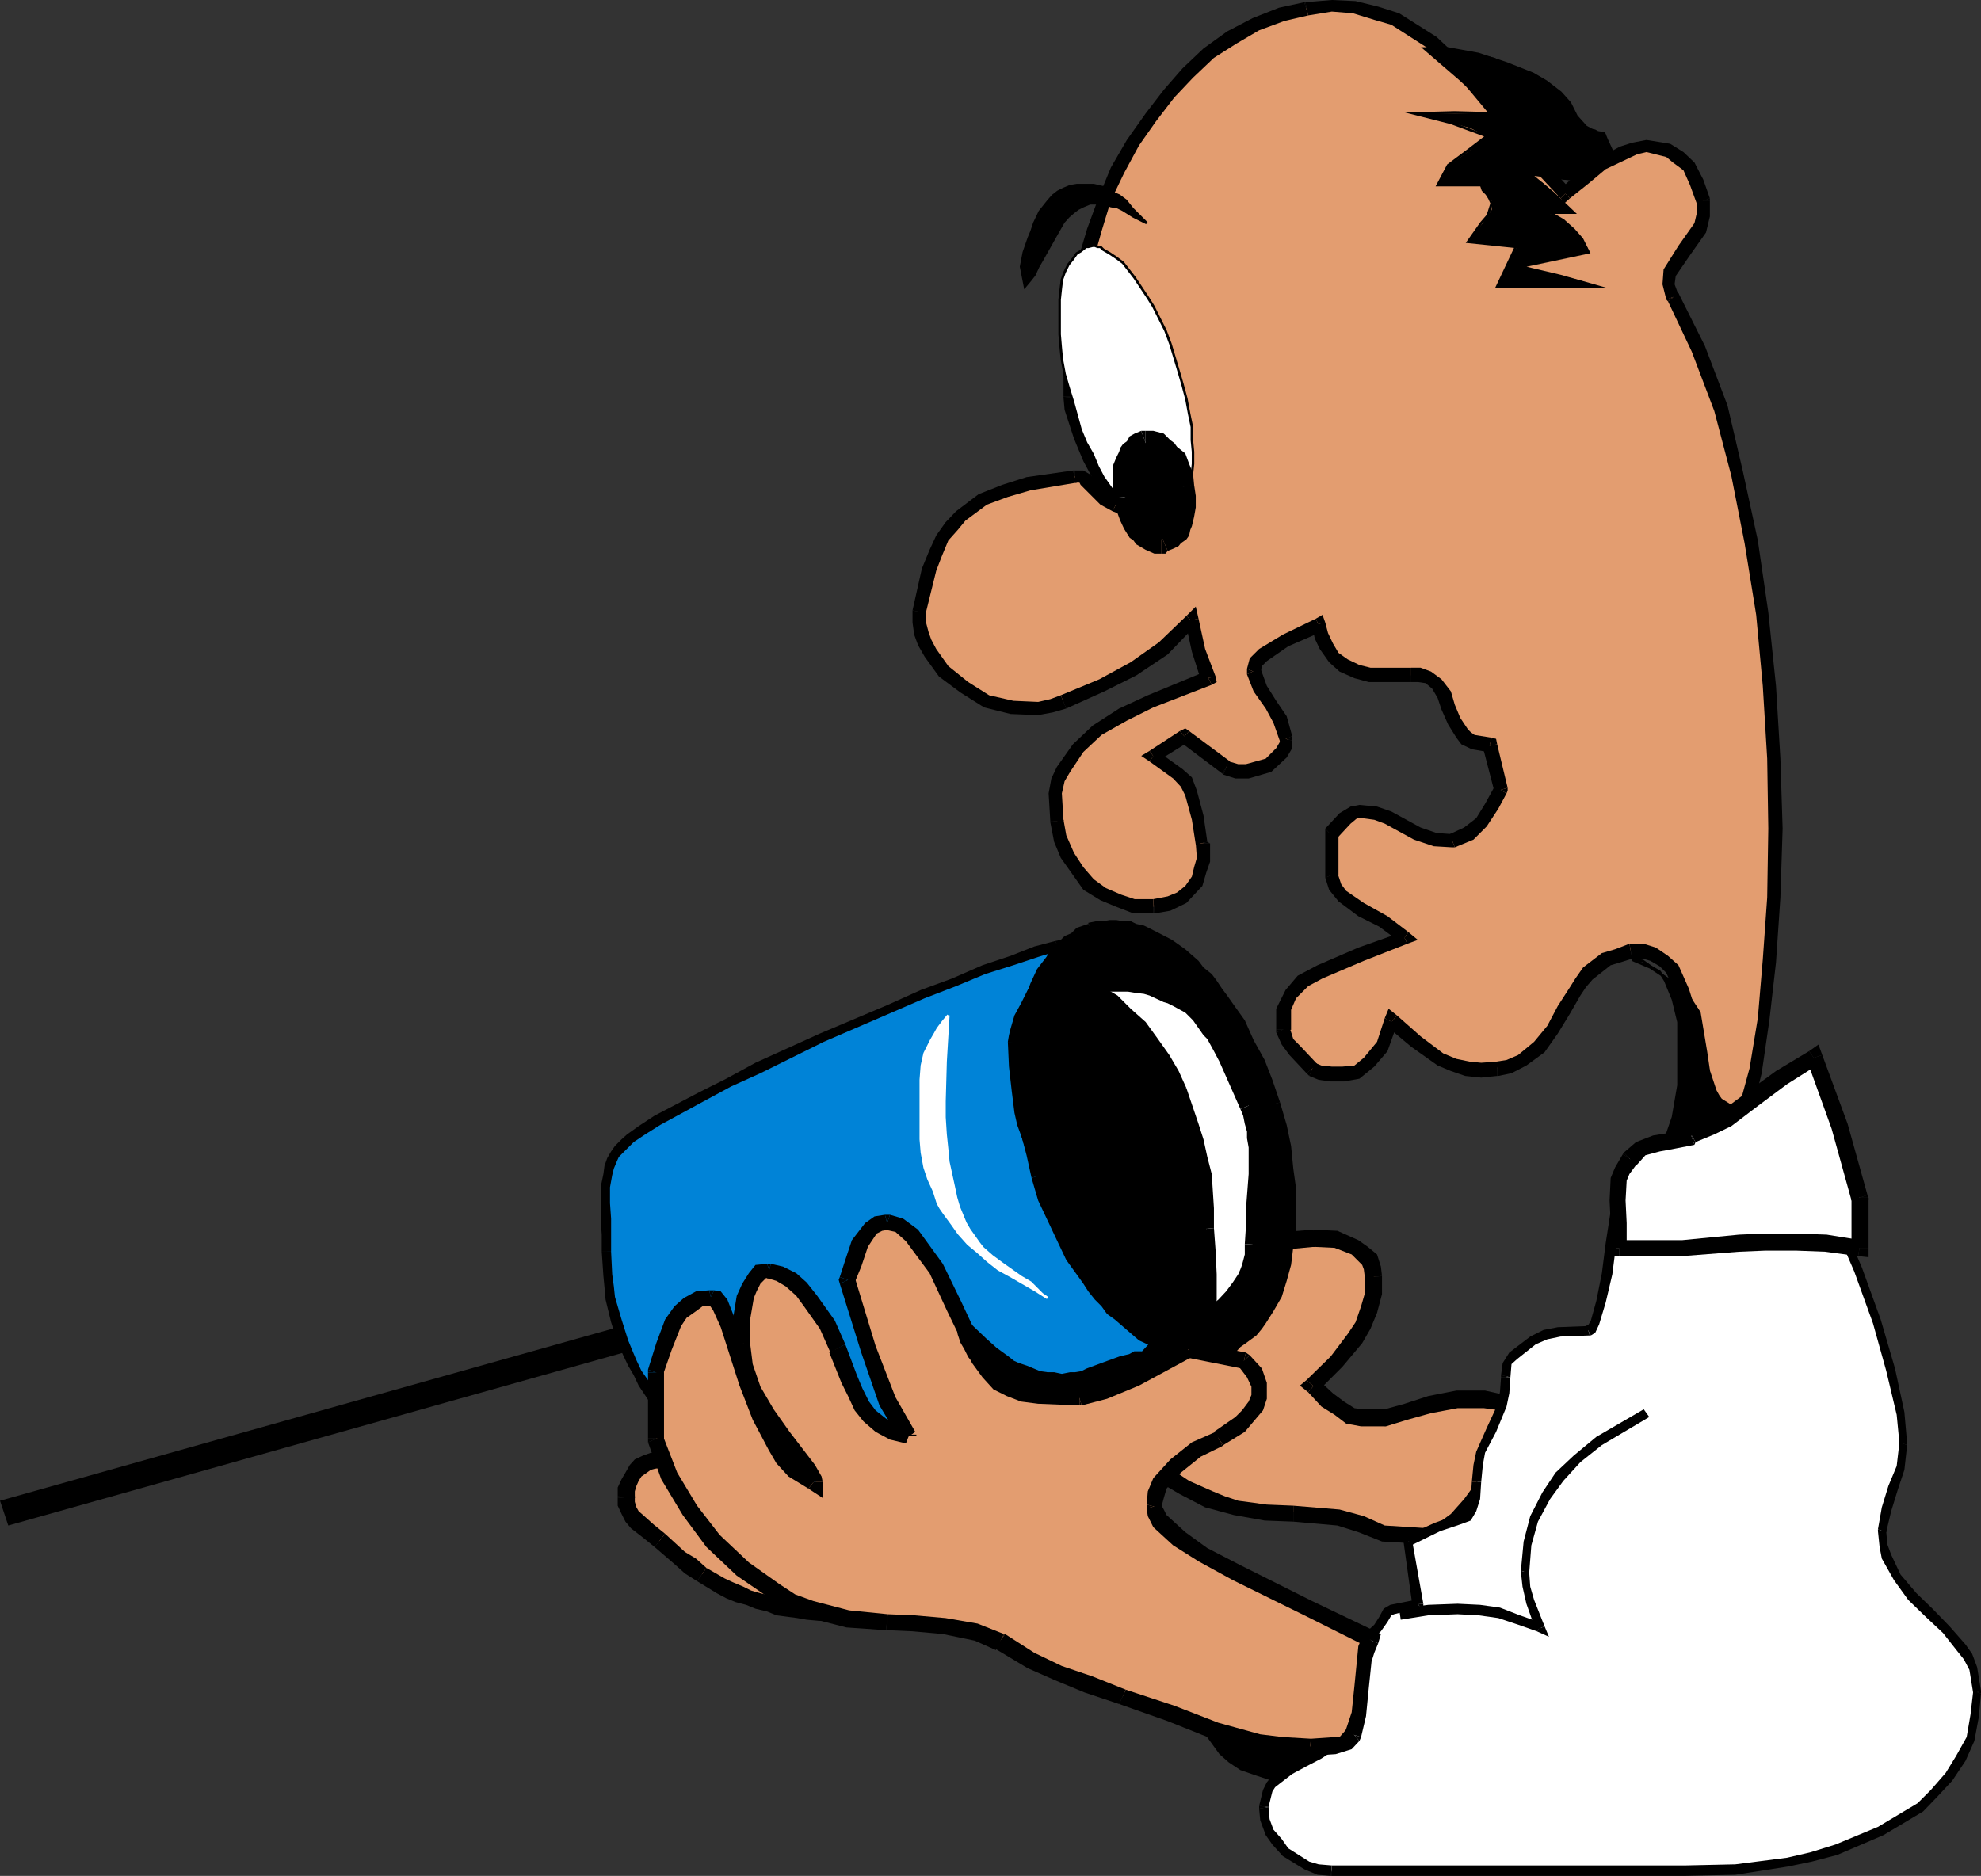 <svg xmlns="http://www.w3.org/2000/svg" width="359.5" height="340.5"><rect width="100%" height="100%" fill="#333333" stroke="none"/><path d="m135.598 239.2-1.399-4.5L0 272.401l1.5 4.5L135.598 239.2"/><path fill="#0083d7" d="m192 171.602-3.8 1.199-4.602 1.398-5 1.703-5.301 2.399-6 2.101-5.797 2.7-12.203 5.3-11.797 5.5-5.203 2.598-4.797 2.7-8.203 4.3-2.899 1.7-1.898 1.202-1.203.899-1 1.199-.7 1-.699 1.2-.199 1.202-.5 1.2-.3 2.398v5.7l.3 2.902v3.097l.2 4.102.3 2.398.2 1.903 1 4.097 1.398 3.903.703 1.898.7 1.902 1 1.7 1 1.898 2.398 3.402 2.601 3.098 1.2 1.7 1.398 1.202 1.5 1.2 1.402 1.199 3.399 2.398 1.699.903 1.902 1.199 1.7.699 1.601.8 2.2.4 1.898.5 1.902.5 2 .202 2.098.297h4.601l2.098-.297L156.5 270l3.797-1 2-.7 1.601-1 1.7-.898 3.601-2 3.098-2.402 3.902-2.098 4.098-2.703 4.5-2.097 4.601-2.2 4.102-1.703 4.297-1.597 8.402-2.903 4.5-1.898 5.098-2-7.2-5.7-3.097-2.699-2.902-2.8-2.899-2.7-2.902-3.101-2.098-3.102-2.199-3.097-1.902-3.2-1.2-1.902-.699-1.398-1.5-3.602-.902-3.898-.5-1.602-.5-2.2-1-4.1-.2-4.098-.199-4.5v-1l.2-1.2.699-2.402 1.203-1.898 1.2-2.403 2.898-4.297 1-1.902.902-2.398"/><path d="m192.297 172.5-3.899 1.2-4.5 1.5-5.101 1.6-5.297 2.2-5.703 2.2-6 2.6-12.297 5.302L138 194.8l-5.3 2.398-5 2.703-7.903 4.297-2.7 1.703L115 207.3l-1.203-1.399 2.101-1.5 2.899-1.902 8.203-4.3 4.797-2.4 5.3-2.898 11.7-5.3 12.3-5.2 6-2.703 5.7-2.097 5.5-2.403 5.101-1.699 4.301-1.7 3.801-1 .797 1.7M115 207.3l-1 1-.703.7-1 1-.399.902-.5 1.2-.3 1.199-.399 2.199v2.902l.2 2.797v6h-1.7v-3.097l-.199-2.903V215.5l.5-2.398.2-1.5.5-1.403.698-1.199.7-1 1.199-1.2 1-.898 1.203 1.399m-1.203-1.399 1.203 1.399-1.203-1.399"/><path d="m110.898 227.2.2 4.1.3 2.2.2 1.902 1.199 4.098 1.203 3.8.7 1.7.8 1.902.898 1.899 1.2 1.699 1.902 3.102 2.7 3.398 1.198 1.402 1.399 1.5 1.703 1.2 1.398 1.199 3.2 2.101 1.601 1 1.5 1 1.899.899L138 268l1.898.5 1.7.5 2.199.5 1.902.2h2.2l1.898.3-.297 1.902h-1.902l-2.098-.3-2-.403-2.102-.5-1.898-.5-2.203-.699-1.7-.5-2.097-1-1.703-.7-1.7-1.398-3.398-2.203-1.601-1.398-1.5-1.2-1.399-1.5-1.5-1.601-2.402-2.898-2.399-3.602-.898-1.898-1-1.7-.902-1.902-1-2.2-1.2-3.8-1-4.098-.199-2.203-.199-2.097-.3-4.403h1.698M149.797 270l2.402-.3 1.899-.2 2.199-.3 1.902-.4 1.899-.5 1.699-1 1.703-.898 1.598-.8 3.601-1.903 3.2-2.398 3.8-2.102 4.098-2.699.703 1.902-3.602 2.2-3.8 2.199-3.399 2.398-3.601 2.102-1.7 1-1.898.699-1.703.7-2.098.702-2 .5-2.402.7-2.098.3h-2.402V270m-.297 1.902h.297V270Zm0 0"/><path d="m179.797 256.5 4.5-2.098 4.601-2.203 4.301-1.699 4.098-1.7 8.601-2.8 4.399-2 5-1.898.703 1.5-4.8 2.398-4.5 1.602-8.403 3.199-4.098 1.398-4.3 1.703-4.602 1.899-4.797 2.601-.703-1.902m0 0 .703 1.902-.703-1.902"/><path d="m215.098 243.602-7-5.602-3.399-2.8-3.101-2.9-2.598-2.898-2.703-2.902-2.399-3.3-2.101-2.9-1.899-3.398L188.7 215l-.8-1.7-1.399-3.6-1.203-3.598-.7-1.903-.5-2.199-.5-4-.5-4.398-.199-4.5h1.7l.199 4.3.5 4.297.703 3.903.5 2.097.5 1.703 1.2 3.797 1.198 3.403.899 1.699 1 1.398 1.902 3.403 2.2 3.097 2.101 3.102 2.7 2.699 2.898 3.102 2.8 2.898 3.2 2.602 7.199 5.5-1.2 1.5"/><path d="m216 243.602 1.5-.5-1.203-1-1.2 1.5.2-1.5.703 1.5m-33.102-54.5.2-1.2.3-1.203.7-2.398 1.199-2.2 1.203-2.402 2.598-4.297 1.199-1.902.8-2.2 1.602.7-.699 2.402-1.203 2-2.899 4.297-1.199 2.403-.902 1.898-1 2.2v.902l-.2 1.199-1.699-.2"/><path d="m182.898 189.102 1.7.199v-.2zM192.7 172l.8-1.598-2 .399.797 1.699-1.2-1.2 1.602.7"/><path fill="#e39d70" d="m124.098 269.5-.2-.3-.8-.4-.899-1.5-1.5-1.698-.402-.403-.5-.297-1.2.297-1.199.403-1.199.5-.699.699-.8 1.199-.403 1-.5 1.2v2.902l.5.898.402 1 1 1.2 1.899 1.702 2.199 1.899 3.601 2.898 1.7 1.403 2.402 1.699 3.297 1.898 1.703 1 1.7.703 1.698.7 1.602.5 2 .5 1.598.5L145 292l1.7.3 1.898.2h3.8l4.102.5 1.7-.5 1.398-.5 1.699-.2H163l-1.5-.698-1.203-.5-3.098-.5h-11l-1.5-.2-1.402-.3-1.399-.403-1.5-1-1.199-.699-.699-.7-1-.8-1.402-1.398-1-1.903-1.399-1.699-1.699-3.8-1.203-2-1.399-1.9-.5-.698-.699-.7-.699-1-.5-.5-.703-.402-1-.3-.5-.2h-.7"/><path d="m123.598 270.7-.7-.298-.699-.703-1.5-1.398-1.199-1.7v-.199h-.203l1-2.703.902.301.7.7 1.199 1.402 1.199 1.699.3.199h.2l-1.2 2.7"/><path d="m120 266.402-1.203.2-.7.199-.699.5-1 .699-.5.8-.398.9-.3 1v1.202l-3.102-.3V270l.699-1.5.703-1.2.797-1.398.902-1 1.5-.703 1.399-.5h1.402l.5 2.703"/><path d="m120.297 263.7-.297-.2-.5.2.5 2.702h-.703l1-2.703m-5.097 7.903v1l.3 1 .398.699.801.699 1.899 1.7 2.101 1.702-1.902 2.399-2.098-1.7-2.199-1.699-1-1.203-.703-1.398-.7-1.5v-1.399l3.102-.3"/><path d="M112.098 271.602v.3l3.101-.3v.3l-3.101-.3m8.602 6.8 3.597 3.297 2 1.203 1.902 1.7L126.5 287l-2.203-1.398-1.899-1.7-3.601-3.101 1.902-2.399"/><path d="m120.7 278.402.5.2-.5-.2-1.903 2.399 1.902-2.399m7.501 6.2 3.3 1.898 1.5.7 1.898.8 1.399.7 1.703.5 1.7.402 1.698.5 3.801.5 1.5.199 2.098.3h3.902l3.801.2v3.101l-4.102-.203h-3.8l-2.2-.199-1.699-.3-3.8-.5-1.7-.7-2.101-.5-1.7-.7-1.898-.5-1.703-.698-1.7-.903L126.5 287l1.7-2.398"/><path d="m126.5 287 1.7-2.398-1.7 2.398m29.797 4.3 1.601-.198 1.5-.5 1.7-.2h2.101l-.5 3.098H161.5l-1.402.2-1.7.5-1.898.202-.203-3.101"/><path d="m156.5 294.402-.203-3.101h.203Zm0 0"/><path d="m162.297 293.2-1.2-.7-1.5-.5-2.597-.398h-11.102l-1.398-.301-1.902-.5-1.5-.399-1.399-.8-1.199-.7 1.7-2.601.898.699 1.199.5 1.5.5 1.203.2 1.2.5h11.3l3.098.702 1.699.5 1.601.7-1.601 2.597"/><path d="m162.7 293.5 1.198-2.898-1.601 2.597.902-2.797-.5 3.098M138 288.7l-.703-.7-1-1-1.2-1.7-1.398-1.898-1.199-1.703-1.902-3.797-1.2-1.703-1.199-1.898 2.598-1.7 1.203 1.7 1.2 2.101 1.898 3.899 1.199 1.699 1 1.402 1.402 1.7.801.699.7.5-2.2 2.398"/><path d="m138.5 288.902-.5-.203 2.2-2.398zM128.2 274.3l-.5-.698-.5-.801-.7-.399-.5-.5-.703-.3-.5-.7h-.7l.2-2.902h.8l1.2.3.703.5.7.4.698.8.7.7 1 .902.699 1-2.598 1.699"/><path d="m130.797 272.602-2.598 1.699 2.598-1.7m-6.699-1.699h-.2l-.3-.203 1.199-2.699h-.5l-.2 2.902"/><path fill="#e39d70" d="M228.7 235.602 227.296 226l3.101-.398 2.7-.301 2.402-.7h5l1.898.5 1.7.7 1 .199.902.5 1.2 1 .698.5.5.902.301.5.7 1v.7l.199.898-.2 1.7v1.5l-.5 1.202-.5 1.598-.898 2.402-.8 1-.403 1.399-2 2.199-1.598 2.2-2.199 2.1-2.203 2.2 1.203 1.2 1.5 1.202.898.899 1.2.8 1 .7 1.199.5 1.902.398 2.2.301 1.898-.3 2.203-.4 1.898-.5 4.102-1.198 2.098-.7h1.5l1.199-.5 1.203-.3h1.398l2.602.3 1.7.5h1.5l1.398.7 1.902.699-.902 2.898-.801 1.703-.899 1.598-1.699 3.902-2.402 3.797-2.2 3.403-1.398 1.398-1.199 1.7-1.402 1-1.5.702-1.2.5-1.199.2h-2.601l-2.2-.2H252.5l-1.402-.3-1.2-.2-1.199-.5L247 276.7l-1.703-.699-1.2-.3-1.199-.5-1.398-.2-2-.2h-1.902l-2.899-.3h-2.402l-2.598-.2-2.902-.3-2.399-.398L222 272.8l-2.402-.7-2.399-.902-2.101-1.199-2.2-1.2-1.699-1.5-.902-.698-.797-1-1.402-1.602-1-2-.399-.898-.5-1.2-.3-1-.2-1.402-.199-2.2.2-2.398V252l.198-1 .801-1.898.399-.7 1.5-2.402 1.199-1.5 1.703-1.2 1.398-1.198 1.7-1.2L216.5 240l1.7-1 2.097-.7 4.101-1.698 2.2-.5 2.101-.5"/><path d="m227.098 235.902 2.8-.5-1.199-9.601-2.8.5 1.199 9.601"/><path d="m227.297 224.602 5.8-1 5.2-.403.3 3.102-5.3.5-5.797.699-.203-2.898"/><path d="m225.898 226.3-.3-1.698h1.699l.203 2.898 1.2-1.7-2.802.5m12.399-3.1 4.402.202 3.801 1.7 1.7 1.199 1.698 1.398.7 2.203.199 1.7-3.098.398-.199-1.598-.3-.8-1.903-1.903-3.098-1.199-4.101-.2.199-3.1"/><path d="m238.297 223.2-.2 3.1h.5zm12.5 8.6v3.102l-.899 3.399-1.199 2.898-1.5 2.602-3.601 4.3-4.301 4.301-2.2-1.902 4.403-4.3 3.098-4.098L246 240l1-2.898.7-2.403v-2.898h3.097"/><path d="M250.797 231.602v.199h-3.098V232l3.098-.398m-11.5 18.898 2.601 2.402 2 1.5 1.899 1.2 1.402.199h4.098l3.601-1 4.301-1.399 5.098-1h5.203l3.598.797 3.402 1.203-1.203 2.797-3.098-1.199-2.902-.398H264.5l-4.8.898-4.302 1.2-3.898 1.202H247l-2.703-.5-2.098-1.601-2.402-1.5-2.399-2.602 1.899-2.199"/><path d="m237.098 250.5-1.2 1 1.5 1.2 1.899-2.2v1.902l-2.2-1.902m40.103 6-2.403 6.3-1.899 3.602-2.199 4-2.601 3.598-2.899 3.2-2.601 1.902-2.899 1.199-1-2.899 2-.703 2.598-1.898 2.402-2.7 2.399-3.3 2.199-3.899 1.601-3.3 2.399-6.301 2.902 1.199"/><path d="m276.5 254.402 1.2.7-.5 1.398-2.903-1.2 1 1.9 1.203-2.798M259.2 280.3l-8.403-.5-4.297-1.698-3.8-1.2-8-.703v-2.898l8.398.699 4.402 1.2 3.797 1.702 7.902.5v2.899"/><path d="M259.7 280.3h-.5v-2.898h-.5l1 2.899m-25-4.101-5.2-.2-5.602-1-2.601-.7-2.598-.698-4.601-2.403-4.098-2.398-1.703-2.2-1.598-1.902-2-4.097-.402-2.903-.297-2.398h2.7l.398 1.898.5 2.203 1.699 3.797 1.402 1.5 1.5 1.703 3.598 2.399 4.3 1.898 2.2.903 2.402.8 5.2.7 4.8.199v2.898"/><path d="m204 255.102.5-4.301 1-2.399.7-2 2.597-2.8 3.101-2.903 3.899-1.898 4.101-1.7 8.102-2.699 1.2 2.7-8.403 2.597-3.797 1.703-3.402 1.899-2.899 2.699-2.101 2.402-.5 1.598-.7 1.5-.699 4.3-2.699-.698"/><path d="M204 255.3v-.198l2.7.699v-.5H204m25.2-18.199h1l-.302-1.7-2.8.5.902-1.5 1.2 2.7"/><path d="M187.898 213.602 187 209.5l-.703-3.898-1-7.602v-7l.5-3.398.203-1.403.297-1.699.703-3.098.898-2.601 1-2.399 1.7-2.203.699-1.199.703-1 1.898-1.398 1-.5 1-.7.899-.5 1-.5 1.402-.203 1-.199h3.598l1.203.2.898.202 1.5.797 2.399.903 2.402 1.199 2.098 1.699 2.402 2.2 1.2.902 1 1.5 1.199 1.199 1 1.199.902 1.2 1 1.6 2.098 3.2 1.699 3.102 1.902 3.597 1.5 3.801 1.2 3.902 1.199 4 .699 3.899.703 3.8.297 3.598v7.203l-.297 3.399-.203 1.398-.5 1.703-.7 2.899-1 2.898-1.199 2.403-1.398 2.097-1.703 1.703-1.7 1.899-.898.5-1 .699-1.199.3-1 .7h-1.203l-1.2.5h-3.3l-1.5-.5h-.899l-1.199-.7-2.402-1-2.399-1.198-2.398-1.903-2.203-1.898-1.2-1-1.199-1.399-.898-1.203-1-1.199-1.203-1.5-1-1.398-1.899-3.102-1.898-3.398-1.703-3.403-1.399-3.797-1.5-3.8"/><path d="m187.2 213.8-.903-4.1-1-3.798-.7-4.101-.3-3.801-.2-3.598.2-3.402.3-3.598.2-1.402.5-1.7.703-3.1 1-2.7 1.2-2.598 1.698-2.203.7-1.199.902-.898 1.7-1.7 1.198-.5 1-1 1.2-.402.902-.3 1 1.702-1.402.5-1 .5-.7.399-1 .5-1.699 1.5-.902 1.199-.5.7-1.399 2.1-1.199 2.4-1 2.702-.699 2.899-.3 1.398-.2 1.403-.203 3.597-.297 3.203.297 3.598.203 3.602.5 3.8.898 4.098 1 3.8-1.699.5"/><path d="m197.5 167.5 1.5-.3h1.2l1.198-.2h1.2l1.199.2h1.402l1 .5 1.399.3 2.402 1.2 2.7 1.402 2.398 1.699 2.402 2.101.898 1.2 1.5 1.199.899 1.199 1 1.5.902 1.2 1.2 1.702 2 2.797 1.601 3.602 2 3.601 1.398 3.598 1.399 4.102-1.899.5-1.199-3.801-1.699-3.602-1.402-3.597-1.7-3.2-2.101-3.101-1-1.2-1-1.699-1.2-1.203L218.2 178l-1-1.2-.902-1.198-2.399-1.602-2.199-2-2.402-1.2-2.2-.898-1.398-.3-1-.403h-.902l-1.2-.297h-1.199l-1 .297h-.898l-1.203.203-.797-1.902"/><path d="M197.5 167.7v-.2l.797 1.902h.203l-1-1.703m34.797 32.403 1.203 4.097.797 3.801.402 4.102.5 3.597v7.203l-.5 3.399L234.5 228l-.203 1.602-.797 2.898-.902 2.902-1.5 2.598-1.399 2.2-.699 1-1 1.202-1.902 1.399-1 .699-.899 1-1.199.5-1.203.402-.5-1.902 1-.5.703-.2 1.2-.698.898-.5 2.402-2.403.5-1 1.7-2.097 1-2.403.898-2.699 1-2.598.199-1.703.3-1.398.2-3.399.203-3.601-.203-3.602-.2-3.297-.5-4.101-1-3.602-1.199-4.097 1.899-.5m0 0-1.899.5 1.899-.5m-10.5 46.3-1.2.297h-1.5l-.898.203h-1.5l-.902-.203-1.5-.297-1.2-.203-1.199-.199-2.601-1.5-2.598-1.2-2.199-1.898-2.203-1.902-1.399-1-1-1.398-1.199-1.2-1.199-1.5-.902-1.402-1-1.398-2.098-2.903-1.703-3.597-1.7-3.602-1.699-3.598-1.199-4.101 1.7-.5 1.398 3.898 1.5 3.602 1.402 3.3 1.899 3.399 2 3.102.699 1.199 1.402 1.699 1 1.2.899 1.202 1.199 1.2 1.203 1.199 2 1.699 2.398 1.902 2.102 1.2 2.398.898 1.2.5h1l1.402.3 1 .2h.898l1-.2h1.2l1.199-.3.5 1.902"/><path d="m221.797 246.402.203-.203-.203.203-.5-1.902.5 1.902M187.2 213.8l1.698-.5-1.699.5"/><path fill="#e39d70" d="m303.598 54-.5-1.5-.2-.898v-1l.5-1.2.2-1 1-.902 1.199-1.898 1.402-2.2.7-1 .8-.902.399-1.2.3-.698.2-.5v-1l-.2-1.2-.699-2.101-.8-1.7-.7-1.5-.699-1.199-.703-1.203-.7-.699-1.199-.898-1-.5-1-.301-.898-.2-1.203-.199-1 .2-1.899.199-2.398.8-1.902 1.2-1.899.898L289 30.902l-1.703 1.2-2.2 1.898-.898 1-1-1-.902-.898-2-2.2L277.898 28 276 25.402l-4.8-5.8-2.602-3.301-2.7-2.899-2.601-3.101-1.7-1.2-1.398-1.199L258.5 6.7l-1.703-1.2-1.7-1-1.597-.7-2-1-1.602-.698-2.199-.5-1.902-.403h-2.2L241.7.902l-2.402.297-2.2.203-2.398.5-2.101.899-2.399.8-2.2.899-2.102 1-2 1.2-2.398 1.402-1.602 1.5L217.7 11.5l-1.902 1.7-1.899 1.6L212.2 17l-1.902 1.902-1.5 2.399-1.399 2.199-1.699 2.402-1.2 2.598-1.402 2.402L200.699 36l-1 2.8-1 2.9-1.199 2.702-.703 3.098-.5 2.902-.7 2.797-.5 3.203-.199 3.098-.199 3.102-.3 2.898v3.102l.3 3.398v2.102l1.399 4.8L197.797 83 199 85.2l.898 1.902 2.7 4.3-1.2-.203-.699-.5-1-1-.699-.898-.703-.801-1.2-1.2-.3-.198-.5-.2h-.899l-4.3.7-4.399.5-2.101.398-2.2 1-2.101.7-2 1-2.098 1.402-.699.699-1 .8-1.703 1.899-.899.902-.8 1.5-1.2 2.598-.699 1.5-.5 1.402-.699 1.899-.5 1.699-.402 4.102-.301.898v.8l.3 1.2.2.902.5 1.7L169 118.5l1.2 1.7 1.198 1.702 1.899 1.7L175 124.8l1.898 1.398 2.399 1 2.203.703 1.2.2.898.3 2.699.2h2.101l1-.2 1.399-.3 1.203-.2 1-.5 6.898-3.101 3.2-1.2 2.601-1.902 2.899-1.5 2.601-1.898 1.2-1.399 1.199-1 2.699-2.902.402 2.902.801 2.399.7 2.601.898 2.7-5.2 1.898-5.101 2.402-2.598 1-2.402 1.2-2.399 1.597-1.898 1.203-2.203 1.7-1.7 1.699-1.398 1.898-1.199 1.903-1 2.199-.203 1-.297 1.398v3.403l.297 1.398v1l.203.7.5 1.702.5 1.399.898 1.398.801 1.703.899 1.2 1 1 .902 1.398 1.5 1 1.2.7 1.198.702 1.7.7 1.402.3 1.398.7h3.399l1.402-.5 1.5-.2 1.2-.5.898-.5 1-.703.703-.699.7-.7 1-2 .198-.898.5-1.703v-3.097l-.898-4.801-.5-2.399-.5-1.902-.5-1.2-.5-.8-.902-.898-1.5-1.5-1.2-.903L210.7 138l-1.402-.8 5.8-3.598 7.403 5.597.7.703 1.198.2h1.899l1-.2 1.203-.3 1.7-.903 1.398-1.199 1.199-1 .5-.7.203-.5.297-.698v-.5l-.5-1.7-.7-1.601-1-1.5-.898-1.399-1-1.203L229 125l-1-1.398-.5-1.7v-1l.5-.703.7-.5.5-.699 1.898-1.2 2.199-1.698 2.203-.903 2.098-1 1.699-1 .703 2.203.5 1 .5.899 1.2 1.898.898.801.8.7 1.2.702 1.199.5 1.203.5 1.2.2 1.898.199h3.601l1.899-.2h2.402l.7.2 1 .5.5.3.198.399.5.5.2.3.699 1.4 1 2.202.703 2.399.5 1.398.7 1 1.198.703 1 .7 1.2.5 1.699.199 2.101 8.199-1.699 2.902-.902 1.598-.7 1.2-1.199 1-.5.5-.699.5-1.5.902-.902.3-.797.2h-3.102l-1.398-.5-1.203-.7-2.899-1.402-2.898-1.5-1.203-.898-1.2-.301-1.398-.2H247l-1.203.5-.7.399-.8.5-.7.5-.699.7-1.199 1.702v7.399l.2 1 .5 1.199.5 1 .699.7.699.702 1 .5 1.902 1.399 3.899 1.898 1.902 1.203 1.2 1 .698.7-3.8 1.5L247 173l-3.902 1.402-1.598 1-2 .7-1.402 1-1.399 1.199-1 .5-.5.398-.902 1.203-.5.797-.297.703-.402 1.399v3.601l.199 1.2.5 1 .703.699.5 1 1.7 1.398.698 1 .7 1.203h.5l1.199.399.703.3 1.2.2h2.198l1.2-.2 1.199-.699h.402l.801-.8 1.2-.903 1.198-1.199.899-1.7 1-1.898.703-2.703 4.297 3.903 2.402 1.699 2.2 1.398 2.398 1 1.203.403 1.398.3 1.2.5h1.199l2.902-.5 1.2-.3 1-.2 2.398-1L277 192l.898-.5 1.7-1.7.5-.698.699-.7 1-1.5 2.101-3.601 2-3.301.899-1.7 1.5-1.698.703-.5.7-.7 1-.5.698-.703 2.399-.699 2.402-1h2.098l1 .3.703.7 1.898.902.801.797.7.703.5.899.699 1L305.5 180l.797 2.402.703 2.098.5 3.902.2 3.797v3.602l-.2 3.398-.3 3.102-.5 1.898-.2 1.703-.703 3.598-1.2 3.8h1.2l1.203.302 1.2.199h1.398l.699-.2.5-.5.703-.5.5-.5 1.5-1.902 1.2-2.199.898-2.8 1.199-3.2 1-3.8.902-3.798.801-4.601.7-4.801.5-5 .398-5.598.8-5.5v-6l.399-6V144.2l-.399-6.5v-6.5l-.8-6.699-.399-6.7-.8-6.5-.899-6.5-1-6.198-1.203-6.2-1.399-6.5-1.5-5.8L313 77l-.703-2.898-1-2.602-1-2.898-2.098-5L306 58.5l-2.402-4.5"/><path d="m302.398 54.402-.699-2.8.2-2.7 2.699-4.3L307.5 40.5l.398-1.7v-2.398h2.399v2.899l-.7 2.898-2.898 4.102-2.601 3.8-.2 1.5.7 1.899-2.2.902"/><path d="m307.898 36.902-1.199-3.3-1.199-2.7-1.902-1.402-1.2-1-3.601-.898-1.7.398L295 29l-3.602 1.7-3.101 2.6-3.399 2.7-1.699-1.7 3.098-2.898 3.601-2.601L294 26.6l2.2-.699 2.597-.5 4.3.7 2.403 1.5 2 1.898 1.598 3.102L310.297 36l-2.399.902"/><path d="M310.297 36.402V36l-2.399.902v-.5h2.399M283.2 36l-4.102-4.398-4-5.2-5.098-6-5-6-3.102-2.902-2.699-2.7-6.699-4.3-3.102-.898-3.898-1.2-3.8-.3-4.302.699-.5-2.399L241.7 0l4.3.2 4.098 1 3.8 1.202L260.7 6.7l3.098 2.903 3.101 3.097 5 5.703L276.7 24.7l4.398 5.3 3.8 4.3L283.2 36"/><path d="m284.898 36-1 .902L283.2 36l1.7-1.7h-1.7l1.7 1.7M237.398 2.8l-4.3 1-4.598 1.7-4.102 2.402-4.101 2.598-3.797 3.602-3.402 3.597L209.797 22l-3.098 4.402-2.699 5-2.402 5-1.7 5.598-1.601 5.7-1.5 5.5-.7 6.3-.5 6V72H193v-6.5l.5-6.3.898-6.2 1.2-5.8 1.699-5.7 2.203-6 2.098-5.098 2.902-5 3.398-4.8L211.2 16.3l3.399-3.899 3.8-3.601 4.301-3.102 4.598-2.398 4.8-1.899 4.602-1 .7 2.399"/><path d="M236.898.402h-.199l.7 2.399zM195.598 72l-2.598.2.2 2.202 2.698-.3-.3-2.102"/><path d="M193 72v.2l2.598-.2zm2.898 1.902 1.2 4.5L199 82.5l1.898 4.102 2.602 4.097-2.102 1.703-2.699-4.8-2.101-3.903-1.7-4.097-1.699-5.2 2.7-.5"/><path d="m193.2 74.402 2.698-.5v.2zm8.698 18.398-2.199-1.198L196.098 88l-.2-.398h-.8v-2.2h1.5l1.199.7L199.699 88l1.399 1.7 2 .702-1.2 2.399"/><path d="m203.5 90.7 2.2 3.6-3.802-1.5 1.2-2.398-1.7 2L203.5 90.7m-8.102-3.098L187 89l-4.102 1.2-3.8 1.402-3.899 2.898-1.402 1.7-1.7 1.902-1.199 2.898-1 2.602L168 111.3l-2.402-.5 1.699-7.602 1.402-3.398 1.2-2.602 1.699-2.398 1.902-2 4.098-3.102 4.3-1.699 4.399-1.398 8.402-1.2.7 2.2"/><path d="M195.098 85.402h-.399l.7 2.2h-.301v-2.2M168 111.102v1.699l.5 1.898.5 1.403.898 1.699 2.2 3.101 3.601 2.899 3.801 2.398 4.398 1 4.5.203 2.2-.5 1.902-.703 1 2.403-2.402.699-2.7.5-5-.2-4.8-1.199-4.301-2.703-3.899-2.898-2.601-3.602-1.2-2.097-.699-1.903-.3-2.199v-1.898H168"/><path d="M165.598 110.8v.302H168v.199l-2.402-.5M192.5 126.2l7-2.9 5.7-3.1 5.097-3.598 5-4.801L217 113.5l-5.102 5.3-5.699 3.802-5.8 2.898-6.899 3.102-1-2.403m1 2.403-1-2.403 1 2.403"/><path d="m217.5 112.3 1.2 5.5 1.898 5-2.7.5-1.601-5-1.2-5.5 2.403-.5"/><path d="m215.297 111.8 1.703-1.698.5 2.199-2.402.5 1.902.699-1.703-1.7m4.601 12.5-10.601 4.102-4.797 2.399-4.602 2.601-3.3 3.098-2.399 3.602-1 1.699-.5 2.199.301 5h-2.402l-.301-5 .5-2.7 1-2.1 2.902-4.098 3.598-3.403 4.8-3.097 5.2-2.403 10.402-4.297 1.2 2.399"/><path d="m220.598 122.8.199 1-.899.5-1.199-2.398-.8 1.399 2.699-.5M193 148.8l.5 2.802 1.398 3.199 1.7 2.601 1.902 2.2 2.2 1.597 2.8 1.203 2.398.797h3.399v2.602h-3.598l-3.101-1.2-2.899-1.199-3.101-1.902-1.899-2.7-2.199-3.1-1.203-2.9-.7-3.6 2.403-.4"/><path d="M190.598 149v.2l2.402-.4v.2h-2.402m18.699 14.2 2.601-.5 1.7-.7 1.5-1.2 1.199-1.698.402-1.7.5-1.703-.199-2.597h2.598v3.3l-.7 2-.699 2.399-1.5 1.601-1.402 1.5-2.899 1.399-2.898.5-.203-2.602"/><path d="M209.297 165.8h.203l-.203-2.6zM217 153.3l-.703-4.5-1.2-4.398-.8-1.601-1.399-1.5-4.3-3.102 1.402-1.898 4.598 3.3 1.699 1.5.902 2.399 1.2 4.5.699 4.8-2.098.5"/><path d="m219.598 153.102-.5-.301-2.098.5v-.2h2.598m-11-16.801 1.402 1.9 5.797-3.598-1.7-1.903-5.5 3.602"/><path d="m208.598 138.2-1.5-1 1.5-.9 1.402 1.9v-1.9l-1.402 1.9m7.199-5.5-1.7 1.902 7.7 5.8 1.402-2.203-7.402-5.5"/><path d="m214.098 132.7 1-.5.699.5-1.7 1.902h1.7l-1.7-1.903M223 138.2l1.7.5h1.398l3.601-1 1.899-1.9.699-1.198v-.7l2.203.5v1.399l-1 1.699-2.8 2.602-4.102 1.199h-2.399l-2.199-.7 1-2.402"/><path d="m221.797 140.402.203.2 1-2.403h.2l-1.403 2.203m10.5-5.8-1.2-3.403-1.398-2.597-2.199-3.102-1.203-3.098 2.402-1.203 1.2 3.301 1.699 2.7 1.902 2.8 1 3.602-2.203 1"/><path d="M234.5 134.402v-.8l-2.203 1v-.7l2.203.5m-8.203-13 .5-1.902 1.703-1.7 4.297-2.6 6-2.9 1 2.4-6 2.6-3.899 2.7-.898.902-.3 1.5-2.403-1"/><path d="M226.297 122.402v-1l2.402 1V121.2l-2.402 1.203M240.5 113l.5 1.902.898 1.899 1 1.699 1.7 1.2 2.101 1 2 .5h7.399v2.6h-7.7l-2.601-.698-2.7-1.2-1.898-1.703-1.699-2.398-.902-1.899-.5-2.402 2.402-.5"/><path d="m238.797 112.3 1.203-.698.5 1.398-2.402.5 1.699 1.2-1-2.4m17.301 8.9h1.699l1.902.702 1.899 1.399 1.699 2.199.703 2.402 1 2.399 1.398 2.101.5.5.7.5 3.101.5L270 136.5l-2.902-.5-1.899-.898-.902-1.2-1.5-2.402-1.2-2.7-.699-2.1-1-1.7-1.199-1-1.402-.2h-1.2v-2.6"/><path d="m271.7 135.102-2.602.5 2.101 8.097 2.399-.699-1.899-7.898"/><path d="m270.7 133.902.8.2.2 1-2.602.5.902.898.7-2.598M273.398 144l-1.5 2.8-2.101 3.2-2.399 2.402-3.398 1.399-.902-2.399 2.601-1.203 2.2-1.699 1.601-2.598 1.7-3.101 2.198 1.199"/><path d="M273.598 143v.5l-.2.5-2.199-1.2v.9l2.399-.7M263.5 153.8l-3.3-.198-3.602-1.2-5.301-2.902-1.899-.7-2.199-.3h-.902l-1.2 1-2.699 2.902-1.898-2 2.598-2.8 2-1.2 1.601-.3 3.2.3 2.601.899 5.297 2.898 2.902 1 2.801.203v2.399"/><path d="M264 153.8h-.5v-2.398h-.402l.902 2.399m-21.102-2.601v7.6H240.5v-7.6h2.398"/><path d="M240.5 150.402v.797h2.398l-.5 1.203-1.898-2m2.2 8 .698 2.098.899 1.2 3.203 2.202 4.297 2.399 3.8 2.898-1.398 1.903-3.902-2.903-3.797-1.898-3.602-2.7-1.699-2.101-.699-2.2 2.2-.898"/><path d="M240.5 158.8v.5l2.2-.898.198.399H240.5m14.898 12.499-7.898 3.102-7.5 3.2-2.602 1.398-2.199 2.2-.902 2.1v3.602h-2.7v-3.8l1.7-3.403 2.203-2.597 3.598-1.903L246.5 172l7.898-2.8 1 2.1"/><path d="m255.598 169.2 1.699 1.402-1.899.699-1-2.102-.199 1.903 1.399-1.903M234 186.402l.7 2.2 1.198 1.199 3.2 3.398-2 1.602L234 191.5l-1.402-1.898-1-2.2 2.402-1"/><path d="M231.598 186.902v.5l2.402-1 .297.5h-2.7m7.001 6 1.199.5 1.902.2h1.899l2.199-.2L247.5 192l2.398-2.898 1.399-4.301L253.5 186l-1.703 4.8-2.399 2.802-2.699 2.199-2.8.5H241.5l-2.203-.301-1.7-.7 1-2.398"/><path d="m237.098 194.8.5.5 1-2.398.5.297-2 1.602M253.5 184.3l4.297 3.802 4.101 3.097 2.399 1 2.402.5 2.098.203 2.902-.203v2.602l-2.902.3-2.899-.3-2.601-.899-2.399-1-4.8-3.402-4.301-3.598 1.703-2.101"/><path d="m251.297 184.8.703-1.698 1.5 1.199-1.703 2.101L253.5 186l-2.203-1.2m20.203 7.9 1.898-.298 2.102-.902 2.898-2.398 2.399-2.903 1.902-3.597 2.2-3.403 1-1.597 1.398-2 3.402-2.602 2.399-.7 2.601-1 .5 2.7-2.199.7-1.703.5-3.297 2.6-1.203 1.4-1 1.5-1.899 3.3-2.199 3.602-2.402 3.398-3.297 2.402-2.703 1.399-2.399.5-.398-2.602"/><path d="M271.7 195.3h.198l-.398-2.6h.2v2.6m24.5-24h2.097l2.203.7 2.2 1.5 1.898 1.7 1.902 4.3 1.398 4.5-2.398.5-1.402-4.098-1.7-3.8-1.199-1.2-1.699-1-1.402-.402h-1.899v-2.7"/><path d="M295.7 171.3h.5v2.7Zm12.198 13 1.2 7.9-.399 7-1 6.902-1.902 7.5-2.7-.5 2.2-7.5 1-6.403.203-7-1-7.699 2.398-.2"/><path d="M307.898 184v.3l-2.398.2Zm-3.3 28.102h1.199l1.203.3h2.598l-.2 2.399H306.7l-1.199-.301h-.902v-2.398"/><path d="m303.098 213.102-.399 1.398h1.899v-2.398l1.199 1.5-2.7-.5m6.001-.5 1-.5 1-.903 1.199-1.699 1.203-2.2.898-2.6 1-3.098 2.102-7.7 1.5-9.101.898-10.602.801-11.297.2-12.5-.2-12.703-.8-13.199-1.2-12.898-2.101-13-2.399-12.2-3.101-11.8L307 63.8l-4.3-9.102 1.898-1.5 4.8 9.602 4.102 10.8 2.797 12L319 98.1l1.898 13 1.399 13.399.8 13.2.403 12.702-.402 12.5-.801 11.797-1.2 10.5-1.398 9.602-1.902 7.699-1.2 3.102-1 2.898-1.199 2.402-1.699 2.2-1.199.898-1.402.8-1-2.198"/><path d="M309.398 214.8h.7l-1-2.198.5-.2-.2 2.399M302.7 54.7l-.302-.298 2.2-.902v-.3l-1.899 1.5"/><path fill="#fff" d="m257.297 291.102-4.598 1.199-.699.199-.203.5-.297.2-.402 1-.5.5-.5.702-2.399 2.2-1 1.398-.402.7-.297.702v1.2l-.203.8V304l.203 4.102-.203 2.199v.898l-.297 1-.203.5-.2.703-1.199 1.399-.8 1-1.2 1-1.398.699-1.203.902-2.598 1.5-2.699 1.399-1.203.699-1.2 1-.699 1-.699 1.2-.5 1.202v2.797l.2 1 .3 1.403.5 1 .399 1 .5.699 1 1.199.699.7 1 .702.703.7.898.5 1.2.5 1.199.199 1 .5h1.203l1.398.5h63.899l4.5-.5h4.601l4.801-.7 2.2-.199 2.398-.5 4.5-1 4.3-1.203L337.2 334l4.098-1.398 3.601-2.403 1.7-1L348.5 328l1.398-1.2 1.2-1.398 1.699-1.402 1-1.7 1.203-1.5 1.2-1.6.698-2 .7-1.598.5-2 .199-.903v-1l.3-2.398.2-2.102v-1l-.2-1.398-.3-1-.2-1-.699-2.102L356.2 299l-1.5-1.898-1.402-1.5-3.098-3.102-2.902-2.898-1.7-1.602-2.398-3.398-.5-1.2-.402-1-.297-.902-.203-1V276l.5-2.2.402-1.898 1-1.902 1.2-3.598.199-2 .3-.902V262l-.3-2.398-.2-3.102-.699-3.8-1-4.098-1.402-4.301-1.2-4.602-1.5-4.5-1.898-4.797-1.699-4.601-2.102-4.301-1.898-4.098-2.203-3.8-1.899-3.403-2.398-2.398-1-1.2-.902-1-1.2-.402-1-.5-24 6.5h-.699l-.5.403-.5.5-.5 1.5-.402 1.597-1 5.102-.7 5.5-1 5.5-.898 5.101-.5 2.098-.699 1.5-.3.7-.2.202-.5.297-.203.203h-2.7l-2.398.5-2.601.7-2.399.699-1 .5-.699.699-1 .5-.402 1-1 .902-.2 1-.3.899-.2 1.199v1.5l-.3 1.402-.2 1.5-.199.899-1 2.199-1 2.102-.902 1.699-1 2.398-.5 2.403-.2 1.199v3.101l-.199 1.7-.3 1-.2.5v.199l-.5.699-.5.5-.898.7-.8.3-3.802 1.2-2.398.902-1.402.5-1.5 1.199 1.699 11.3"/><path d="M257.797 291.8 253 293l-.5.2-.703 1.202-1.2 1.7-2.398 2.199-1.199-1.2 2.398-2.199.899-1.402.8-1.5 1.2-.7 4.5-.898 1 1.399"/><path d="m248.2 298.3-.7 1.2-.8.902-.2 3.598.2 3.902-.2 2.098-.203 2.2-2-.2.3-2 .5-2.098-.5-3.902.5-3.8.903-1.7 1-1.398 1.2 1.199"/><path d="m247 297.102 1.2 1.199-1.2-1.2m-.703 15.599-1.7 2.6-2.199 2.2-2.601 1.7-2.7 1.402L234.5 322l-2.203 1.7-.899.702-.5.797L230.2 328l-1.699-.2.7-2.898.698-1.402 1-1.2 2.399-1.5 2.601-1.6 2.899-1.7 2.402-1.2 1.899-1.898 1.5-2.703 1.699 1"/><path d="m246.297 312.2-.297.702.297-.203-1.7-1-.3.301 2 .2M230.2 328l.198 2.2.7 1.902 1.5 1.699 1.199 1.699 3.8 2.402 1.7.5 2.402.2-.199 1.898-2.402-.2-2.399-1-3.902-2.398-1.899-2.101-1.199-1.7-1-2.699-.199-2.101 1.7-.301"/><path d="M228.5 327.8v.5l1.7-.3Zm13.2 10.802h64.097v1.898h-64.098v-1.898"/><path d="M241.5 340.5h.2v-1.898zm64.297-1.898 9.101-.2 9.399-1.203 4.3-1 4.5-1.398 7.7-3.2 7.203-4.3 2.398-2.399 2.7-3.101 1.902-3.102 1.898-3.398.7-4.102.5-4.297 1.402.5-.402 4.297-.801 4.301-1.598 3.602-2.402 3.597-2.7 2.903L349 328.8l-7.203 4.3-8.399 3.598-4.601 1.203-4.297.899-9.602 1.5-9.101.199v-1.898"/><path d="m358.098 307.402-.7-4.3-1-1.903-1.199-1.5-2.601-3.297-3.098-2.902-3.203-3.098-2.598-3.601-2.199-3.899-.402-2.101-.301-2.899h1.5l.203 2.399.7 1.898 1.698 3.602 2.899 3.398 2.902 2.801 3.098 3.2 2.902 3.3 1.2 1.7.898 2.402.703 4.3-1.402.5"/><path d="M359.5 307.402v-.5l-1.402.5v-.5l1.402.5m-18.703-29.8.703-4 1.2-3.903 1.5-3.597.5-4.301 1.398.5-.5 4.5-1.2 3.601-1.199 3.899-.902 3.8-1.5-.5"/><path d="M340.797 277.902v-.3l1.5.5v-.2h-1.5M344.7 262l-.5-5.2-1.903-8-2.399-8.6-3.398-9.4-3.8-8.8-4.102-8-1.899-3.098-2.402-2.402-2-2.098-1.899-1 1-1.402 2.102 1.2 2 2.1 2.398 2.4 2.102 3.402 4.098 8.097 3.8 8.903 3.399 9.398 2.601 8.902 1.7 7.899.5 5.699h-1.399"/><path d="M346.098 262.3v-.3h-1.399v-.2l1.399.5m-25-56.898-.7-1.402-24.199 6.402.7 1.7 24.199-6.7"/><path d="m321.398 204-.3-.3-.7.3.7 1.402h-.7l1-1.402m-24.5 8.102h-.199l-.5.5-1.199 2.597-1 5.102-.703 5.5-.7 5.5-1.199 5.101-1.199 4-.699 1.5-.8.5-.903-1.703.5-.297.402-.703 1-3.597 1-5 .7-5.5.898-5.801 1-4.801 1.203-3.098.7-1.203 1-.297.698 1.7"/><path d="m296.898 212.102-.699-1.7.7 1.7m-8.399 30.3-5.3.2-2.403.5-2.098.898-3.402 2.7-1 .902-.2 2.398-1.699-.398.301-2.2 1.2-1.902 3.8-2.898 2.399-1.2 2.601-.5L288 240.7l.5 1.703"/><path d="M288.7 242.402h-.2l-.5-1.703h-.203l.902 1.703M274.098 250l-.2 2.902-.5 2.399-1.898 4.601-2 3.797-.402 2.203-.301 3.098h-1.7l.301-3.098.5-2.402 1.899-4.3 1.902-4.098.5-2.403.2-2.699h1.699"/><path d="M272.398 249.602V250h1.7zM268.797 269l-.2 3.102-.699 2.199-1 1.699-1.898.7-3.602 1.202-5.3 2.598-1-1.7 5.3-2.398 3.899-1.402 1.203-.5.898-1.2.5-1.398.2-2.902h1.699"/><path d="M256.297 279.8h-1.598l1.598 11.5 2-.198-2-11.301"/><path d="m255.098 278.8-.399.302v.699h1.598l-.2.699-1-1.7m3.2 12.302v.5l-.5.199-1-1.399-.5.899 2-.2M204.7 290.8l2.698 1.2 2.102 1.5 2.2 1.2 1.698 1.202L216.7 299l3.399 2.602 1.402 1.199L223 304l1.898 1 1.7 1.2 2.101.702 1 .297 1.2.203 2.398.5h3.601l.5-.3.7-.2.5-.203.5-.5.199-.5.703-1.398.5-1.5.7-1.399 1-3.101 2.097-1.7.3.7v.5l.5.5.2.699-.2.7-.5.702-.3.7-.399.8-1 .899-.5.699-.199.8-3.101 12.2-8 5.8-1.399-.8-1.699-.2-1.203-.5-1.2-.5-.898-.698-1-.7-1.902-1.703-.7-.898-.8-.801-1.399-2.398-1.898-4.5-1.902-4.801-1.5-2.399-1.2-2.402-1.199-2.398-.902-1.2-1-1-1.899-1.902-1.5-1.2-1.199-1"/><path d="m205 290.402 4.797 2.598 3.8 2.402 6.7 5.5 2.902 2.7 3.399 1.898 4.3 1.402 5 .5v1.2l-5.199-.5-4.402-1.2-3.797-2.402-2.902-2.398-6.7-5.7-3.8-2.402-4.801-2.7.703-.898m30.898 17 2.2-.703.699-.699.703-1.5 2.2-6 1 .7-2.2 6-.703 1.5-1 .902-2.598 1-.3-1.2"/><path d="M235.898 308.602h.301l-.3-1.2zM241.7 298.3l.698.9 2.2-1.598-.7-1.2-2.199 1.899"/><path d="M241.7 298.5v-.2l.698.9h.301l-1-.7m3.399-1.398.699 2.097-1.5.301-.7-2.398h1.5"/><path d="m243.898 296.402.7-.5.5 1.2h-1.5l1 .5-.7-1.2m1.899 2.798-.5 1.702-1 1.7-.899 1.199-.699 1.398-1-.699.7-1.398 1-1.2.5-1.203.398-1.699 1.5.2"/><path d="m245.797 299.2-1.5-.2v.5zm-3.097 5.6-1.2-.3-3.203 12.3 1.203.2 3.2-12.2"/><path d="M241.7 304.5h-.2l1.2.3v.4l-1-.7m-2.403 13-.7-1-8.199 5.5.7 1.2 8.199-5.7"/><path d="M239.5 317v.5h-.203l-.7-1-.3.3 1.203.2m-8.8 6.2-2.7-.9-2.902-1-2.098-1.398-1.703-1.5-2.899-4-2.101-4.8-2-4.801-2.399-4.801-3.101-4.598-2.098-2.203-2.402-1.898.703-.899 2.598 1.598 1.902 2.402 3.398 4.797L215.5 304l1.7 4.8 2.398 4.602L222 317.2l1.898 1.703 2 1.5 2.602.899 2.598.699-.399 1.2"/><path d="M231.098 323.2h-.399l.399-1.2h-.7l.7 1.2m-26.801-31.9.703-.898-.703.899.703-.899-.703.899m49.601.699 5.301-.7 5.301-.198V293l-5.3.2-5 .8-.302-2m10.602-.898 4.098.199 3.601.5 3.598 1.398 4.3 1.5-1.199 1.403-3.398-1.2-3.602-1.203-3.601-.5L264.5 293v-1.898"/><path d="m278.7 295.902-1.7-4.8-.703-3.102-.297-2.7h1.5l.2 2.7.698 2.402 1.899 4.797-1.598.703"/><path d="m278.898 296.102 2.2 1-.801-1.903-1.598.703 1.399-1.203-1.2 1.403m-2.898-11 .5-5.301 1.2-4.602 2.198-4.297 2.399-3.601 3.3-3.102 4.102-3.398 8.598-5 1 1.398-8.598 5.102-3.902 3.101-3.098 3.399-2.402 3.3-2.2 4.098-1.199 4.301-.398 5.102-1.5-.5"/><path d="M276 285.3v-.198l1.5.5v-.301H276"/><path fill="#fff" stroke="#000" stroke-miterlimit="10" stroke-width=".454" d="m194.7 72.902-.802-2.601-.699-2.399-.5-2.703-.199-2.097-.203-2.403v-6.297l.203-1.902.2-1.7.5-1.398.698-1.402.801-1 .7-1 .699-.398 1-.801h.402l.797-.2h.402l.5.2h.5l.5.5 1.2.699 1.199.8 1.199.9 2.101 2.702L208.297 54l1 1.602 1 2L211.5 60l.898 2.402 1.5 5 .7 2.399.699 2.601.5 2.7.5 2.398v2.402L216.5 82v2.2l-.203 1.902V88l-.5 1.5-.5 1.402-.7 1.5-.5 1.2-.699.699-1 .699-.699.2-.5.3h-1.902l-.5-.3-.5-.2-.899-.5-1.5-.7-1.199-1-2.101-2.8-2.399-3.398-1-1.903-.902-2.199-1.2-2.098-1-2.402-1.398-5.098"/><path d="m204.5 90.2-.203-1.7v-1.898l.203-1.403.2-1.199.3-1 .5-.5.2-.5.198-.398.801-.301.399-.2.8-.5h1.2l.902.5.7.5.8.399.398.5.801 1.2.7 1.5.5 1.402.398 1.898.3 1.7v1.402l-.3 1.699-.399 1.5-.3.398-.2.5-.3.5-.2.703-.5.5-.5.2-1.199.3h-.902l-1-.3-.899-.7-.3-.5-.5-.402-.899-1.2-.699-1.198-.5-2-.5-1.403"/><path d="M201.898 90.402V84.7l.7-1.699.5-1 .199-.7.5-.698.703-.5.5-.903.898-.5 1.2-.5 1.699 4.602-.7.199-.199.2-.3.5v.3l-.2.2-.3.5-.399.902V90l-4.8.402"/><path d="M207.898 78.2h1.399l1.902.5 1.2 1.202.699.5.5.7 1.5 1.199.699 1.898.703 1.703.2 2.098-4.802 1-.199-1.7-1-2.398-.902-.703L209.5 84l-.203-.3-.5-.7h-.899v-4.8"/><path d="M207.098 78.2h.8V83l.899-.2-1.7-4.6M216.7 88l.3 2v2.102l-.3 1.699-.403 1.699-.297.7-.203 1-.5.702-1 .7-.399.5-1 .5-1 .398L210 95.5l.7-.3.5-.2.3-.2.2-.5V94l.198-.898.301-1.5v-1.403l-.3-1.398 4.8-.801"/><path d="m216.7 88-4.802.8v.2l4.801-1m-5.999 12.5h-1.2l-1.602-.7-1.699-1-.5-.698-.699-.5L204 96l-.703-1.5-.7-1.898-.3-1.903 4.402-1.199.7 1.7.5 1.402.398 1 .5.898.5.5.703.2.297.3h.402v5"/><path d="m211.898 100-.398.5h-.8v-5h-.7l1.898 4.5m-9.601-9.3-.399-.298L206.7 90v-.5l-4.402 1.2M290.2 24l-.7-.5h-.8l-.403-.3-.5-.2-1-1-.7-.898-1.199-2.403-.699-1-1-.898-2.601-2-2.399-1.399-2.199-1-1.203-.402-1.399-.5-2.199-1-2.902-.7-5.5-1H258.5l3.398 2.9L265 14.401l3.098 2.797 3.601 3.403h-15.101l3.601 1 3.098.699 3.402.898 3.098 1.5-1.7 1.403L266.7 27.3l-2 1.5-1.903 1.2-1.899 3.602h7.899l.3.398v.5l.7.7.5.8.402.402v1.7l-.699 1-.5.699-.402.699-1.5 1.7-1.2 1.702 2.2.2 2.101.3 4.598.399-1.899 3.601L271.7 52h18.5l-3.902-1.2-3.098-.698-3.3-.7-3.899-1 12.5-2.601-.703-1.399-.7-1-.8-1-.7-.703L284.7 41l-1-1-2.402-1.2h4.3l-1.699-1.898L282 35l-1.902-1.7-2.399-1.698 2.2.3 1.898.2 1.902.5h2.899l1.199-.7.902-.5.801-.5 1.398-1.402.7-.7 1.199-.8-.5-1.2-.7-1.398-.199-.5v-.5l-.3-.203-.399-.199h-.5"/><path fill="none" stroke="#000" stroke-miterlimit="10" stroke-width=".454" d="m289.898 24-1.199-.5-.902-.5-1.7-1.898-1.199-2.403-1.699-1.898-2.601-2-2.399-1.399-4.8-1.902-5.102-1.7-5.5-1H258.5l6.5 5.602 6.7 6.2-7.7-.2-7.402.2 6.699 1.699 6.5 2.398-3.399 2.602L262.797 30l-1.899 3.602h7.899l.3.898.7.7.5.8.402.902-.699 2.2-1.203 1.398-2.399 3.402 8.7.899L271.699 52h18.2l-6.7-1.898-7.199-1.7 12.297-2.601-1.2-2.399-1.5-1.703L283.7 40l-2.402-1.398h4.3l-3.8-3.602-4.098-3.398 3.801.5 4.098.5 2.199-.7 1.703-1L292.797 28l-1.2-2.598-.5-1.203-1.199-.199"/><path stroke="#000" stroke-miterlimit="10" stroke-width=".454" d="m208.098 40.5-2.598-2.598-1.203-1.5-1.2-.902-1.699-.7-1.199-.8-1.699-.398h-3.102l-1.199.199-1.199.5-1 .5-.902.699-.801.902-1.598 2-1 2.098-.5 1.5-.5 1.2-.902 2.6-.5 2.602L186 52l1-1.2.7-.898.698-1.5.7-1.203 2.699-4.797L193 40.301l.898-1 .801-.7.899-.699 1-.5 1.199-.5h2.601l1.2.5 1.199.2 1 .5 1.902 1.199 2.399 1.199"/><path d="m296.2 174.2 1.698.5 1.602.902 2 1 1.898 1.398 1.7 1.5 1.402 1.402 1.2 1.7.5.5.198.699 1.2 7.199.3 1.902.399 1.5.3 1.899.7 1.699.5.902.703.7 1.7 1.199 1.398 1 .3.699.2.7v.5l-.2 1-.3.702-.5.7-.399.5-.8.199-1.2.5h-6.402l-2.7.5-.898.199-1 .3.5-1.698.5-1.2.899-2.601.5-2.7.5-3.101v-11.5l-.5-1.898-.5-2.2-.7-1.703L302.2 178l-1-1.598-.699-.5-.703-.5-.7-.5-1-.203-.699-.297-1.199-.203"/><path fill="none" stroke="#000" stroke-miterlimit="10" stroke-width=".454" d="m296.2 174.2 3.3 1.402 3.598 2.398 3.402 2.902 1.898 2.899 1.2 7.199.5 3.402 1.199 3.598.5.902.5.7 1.902 1.199 1.2 1 .699 1.898-.5 1.703-.899 1.2-2 .699h-6.402l-4.598 1 1.899-5.5 1-5.801v-11.5l-1-4.098-1.399-3.402-1-1.598-1.699-1-1.402-1-1.899-.203"/><path fill="#e39d70" d="M119.098 249.102v12l1.199 3.3 1.402 3.399 1.7 3.101.699 1.7 1 1.398 1.199 1.7.902 1.5 2.2 2.6 2.601 2.602 2.898 2.399L137.5 287l1.7.7 1.5 1.202 3.097 1.7 1.703.699 1.598.5 1.699.699 1.5.7 3.601.8 1.899.2 1.703.202 3.598.297h4.8l2.801.203 2.7.297 3.101.403 2.398.5 2.602 1 2.2.898 2.898 1.7 2.601 1.5 2.7 1.402 2.398 1 5.203 1.898 6.297 2.402 2.101.7 2.399.699 4.402 1.699 4 1.7 3.899 1.202 3.8 1.399 1.899.5 2.203.5 2.2.199 2.398.3 2.101.2H240l2.398-.2h1l.7-.5 1-.5.699-1 .203-.898.5-1L247 311l.2-2.398v-2.403l.3-2.398.2-2.602.5-2 .198-.898.301-.7-5.3-2.699-6-3.101-6.7-2.899-6.3-3.3-3.102-1.7-2.899-1.703-2.398-1.398-2.102-1.7-1.699-1.5-1.5-1.402-.699-1-.203-.398-.297-.801v-1.598l.297-1.203.203-1 .7-1 .5-.699.698-1.2.801-.698.7-.7 1.898-1.5 1.902-1.203 1.899-1.199 2.199-.898 1.902-1 1.2-.7.699-.5 1-.902.699-1 .5-.7.703-1 .5-.898.2-1V251.5l-.2-1.5-1-.898-.703-1-.899-1.2-10.101-2.101-4.297 2.601-5.602 2.598-2.601 1.5-2.899.902-1.199.5-1.402.297-1 .203h-8.399l-1.199-.203-1.199-.297-1.402-.203-1.2-.5-1-.5-.898-.699-1-1-1-1.2-.703-.898-.899-1.5-2-3.3-2.398-6-1.902-3.403-1.7-3.597-2.101-3.102-1-1.398-1.2-1.5-.898-.903-1.5-.797-.902-.402-1.2-.3-.8.3-.899.2-.699.202-1.5 1.5-.699 1.7-.703 1.597-1 2-.899 3.102.899 3.8 1.5 3.899 1.402 4.8 1.7 4.802 1.898 4.8L163 258l.898 1.602 1 1-1.398-.2-1.203-.5-1.2-.5-1-.703-1.199-1L157.2 256l-.5-.898-1.601-2.403-1-2.699-1-2.398-.899-2.801-.699-2-1.203-2.399-1.5-2.101-1.399-2.399L145.5 234l-.8-1.2-.903-.8-2.2-.898-.898-.301-.8-.2H139l-.5.5-1 .2-.402.699-.5.8-.5.9-.5 1.702-.5 2.399-.2 2.199-.199 3.8v2.2l.2.902.199 1 .8 2.098.899 2.2 1 2.202 1.402 2.098 1.5 2.2 1.2 1.902 2.601 3.597 1.898 2.403 1.5 1.898.2.5h-.2l-1.199-.2-1-.5-1.699-1.698-.703-1-1.2-.903-1.398-2.398-1.199-2.399L138 257l-.902-3.098-1.2-2.703-3.601-11-.797-1.898-.703-1.7-.2-.5-.5-.199-.5-.3-.5-.2-1.199.2-.898.3-1 .2-.902.5-.801 1-.7.699L122.7 240l-.5.902-.5 1.2-1.199 2.199-1.402 4.8"/><path d="M117.598 249.102h2.902v12h-2.902v-12"/><path d="m120.297 260.602 2.601 6.699 3.602 6 4.098 5.3 5.3 5 5.5 3.899 2.899 1.902 3.3 1.2 6.5 1.699 7 .699-.3 2.902-7.2-.5-7.398-1.902-3.101-1.5-3.399-1.898-6-4.102-5.5-5.2-4.3-5.8-3.899-6.5-2.402-6.7 2.699-1.198"/><path d="M117.598 261.102v.699l2.699-1.2.203.5h-2.902m43.5 31.899 4.8.2 5.7.5 5.8 1 4.801 1.902-1.5 2.898-3.8-1.7-5.801-1.198-5.5-.5-4.5-.2V293m-.301 2.902h.3V293Zm0 0"/><path d="M182.398 296.602 187.7 300l5 2.402 5.598 1.899 6 2.398-1.2 2.602-6.3-2.102L191.5 305l-5-2.2-6-3.6 1.898-2.598"/><path d="M182.2 296.602h.198l-1.898 2.597.2.301 1.5-2.898m22.097 10.098 8.8 2.902 8 3.097 7.602 2.102 4.098.5 5.101.3-.3 3.098-5-.297L228 317.7l-8.102-2.097-8-3.2-8.8-3.101 1.199-2.602m0 0-1.2 2.6 1.2-2.6m33.601 8.902 4.301-.301h.899l1.5-1.7 2.101 2.399-1.402 1.5-2.899.902-4.5.297v-3.097"/><path d="M237.598 318.7h.3v-3.098zm6.5-4.298 1.199-3.601.5-4.801.5-5.098.203-2.101.7-1.7 2.898 1.2-.7 1.699-.5 1.602-.5 4.8-.5 5.098-.898 3.8-2.902-.898"/><path d="m246.7 316 .3-.7-2.902-.898.5-.8 2.101 2.398m1.199-17.2-11.199-5.6-13-6.4-6.199-3.398-4.602-2.902-3.601-3.3-1-2-.2-1.4 2.602-.698.5.898.5 1 3.399 3.102 4 2.898 6 3.102 13 6.5 11.5 5.5-1.7 2.699"/><path d="m250.098 298.3.5-1.698-1-.5-1.7 2.699-.699-1.7 2.899 1.2m-42-25.199.199-2.403 1-2.398 3.101-3.399 3.899-3.101 4.3-1.899 1.2 2.598-3.899 1.902-3.601 2.899-2.598 2.898-.5 1.703-.5 1.899-2.601-.7"/><path d="M208.098 273.8v-.698l2.601.699v-.7l-2.601.7m12.199-13.899 3.902-2.703 1.2-1.199 1.199-1.598.5-1.203v-1.5l-.801-1.699-1.598-2.098 2.098-1.902 2.203 2.402.898 2.598v2.902L229.2 256l-1.699 2-1.602 1.902-3.898 2.399-1.703-2.399"/><path d="m221.797 262.5.203-.2-1.703-2.398h.3l1.2 2.598m3.601-14.098.7-2.902L216 243.602l-.703 2.8 10.101 2"/><path d="m226.797 246-.7-.5-.699 2.902-.699-.5 2.098-1.902m-10.297.2-9.8 5.3-5.802 2.402-4.601 1.2-.899-2.903 4.5-1 5.301-2.398 9.399-5.2 1.902 2.598"/><path d="m216 243.602-.902-.301-.5.3 1.902 2.598-1.203.203.703-2.8m-20.102 11.5-7.5-.301-3.101-.399-2.598-1-2.402-1.203-2-2.199-1.899-2.598-1.699-3.601 2.7-1.399 1.699 3.098 1.402 2.402 1.898 2.098 1.7 1 2.199.7 2.101.3 7.5.2v2.902"/><path d="M196.297 255.102h-.399v-2.903h-.5l.899 2.903M174.7 243.8l-2.802-5.8-3.199-6.898-4.3-5.801-1.899-1.7-1.902-.402.902-2.699 2.398.7 2.7 2 4.5 6.202 3.402 7 2.898 6.2-2.699 1.199"/><path d="m174.7 243.8 2.698-1.198v-.2zm-13.403-20.6-1.2.202-1 .5-1.597 2.399-1.203 3.601-1.2 2.899-2.699-1 1-3.102 1.2-3.597L157 222l1.7-1.2 1.898-.3.699 2.7"/><path d="M161.5 220.5h-.902l.699 2.7h-.7l.903-2.7m-6.402 11.3 3.8 12.5 3.602 9.302 3.598 6.3-2.598 1.7-3.902-6.5-3.301-9.602-3.899-12.5 2.7-1.2"/><path d="m152.398 231.8-.199.5.2.7 2.699-1.2v1l-2.7-1m10.802 28.602h3.097v.2h-3.098v-.2"/><path d="m163.5 261.602-.5-1h3.297-3.098l2.899-.7-2.598 1.7"/><path d="m164.398 262-2.898-.7-2.602-1.398L156.7 258l-1.601-2-1.2-2.598L152.7 251l-2.199-5.5 2.898-1.5 2.102 5.602 1 2.398 1.2 2.402 1.198 1.598 1.899 1.5 1.902 1.2 2.7.702-1 2.598"/><path d="m150.7 245.5-1.903-4.3-2.899-4.098-1.398-1.903-1.902-1.699-1.7-1-1.699-.5.7-2.598 2.199.5 2.402 1.2 1.898 1.699 1.899 2.398 3.203 4.5 1.898 4.301-2.699 1.5"/><path d="m153.398 244-2.699 1.5h-.199ZM140.2 232H139l-1 1-.703 1.402-.5 1.2-.7 4.097v4.102H133V239.5l.7-4.3 1-2.2 1.198-1.898 1.2-1.5 2.101-.2 1 2.598"/><path d="M139.898 229.402h-.699l1 2.598h-1l.7-2.598m-3.801 14.2.5 4 1.402 4.097 2.398 4.102 2.899 4.101 4.601 6 1.2 2.098.199 1h-3.098v.2l-1-1.4-4.5-6.198-2.902-4.102-2.399-4.598-1.898-4.8L133 244l3.098-.398"/><path d="M133 243.8v.2l3.098-.398v.199H133"/><path d="m146.7 270.2-3.602-2.2-2.2-2.398-1.398-2.403-2.902-5.5-2.399-6.199-3.402-10.598-1.399-3.101-.5-.7-.5-.5 1.2-2.402 1.199.203 1.203 1.5 1.5 3.797 3.598 10.801 2.402 6 2.398 5.102 1.399 2.097 1.703 1.903 3.598 2.199-1.899 2.398"/><path d="M149.297 269v2.902l-2.598-1.703 1.899-2.398-2.399 1.199h3.098m-19.899-31.898H127.5l-1.203.898-1.7 1.2-1 1.5-1.699 4.3-1.601 4.602-2.7-1 1.5-4.801 1.602-4.301 1.7-2.398 1.699-1.5 2.199-1.2 2.402-.203.7 2.903"/><path d="M129.598 234.2h-.899l.7 2.902-1-.5 1.199-2.403m-12 14.403v.5h2.902l-.203.5-2.7-1"/><path stroke="#000" stroke-miterlimit="10" stroke-width=".454" d="m192.7 249.602-1.403-.301h-1.2l-1.398-.2-1.199-.5-1.203-.5-1.5-.5-.899-.402-1-.797-2.199-1.601-1.902-1.7L174.5 239l-.5-1.898v1.199l-.203.199v1.902l.203 1.7.5 1.5.7 1.199.698 1.398 1 1.203 1.399 1 1 .7 1.402.898 1.5.8 1.399.4 1.699.5 1.703.5 1.398.202 3.602.297h2.7l2.398-.297 2.101-.402 2.2-.8 2.101-.7 1-.5 1-.898 2.098-1.2 1.699-1.703-1-.199-1.2-.5h-1.199l-.898.5-1.703.402-2.2.797-3.8 1.403-1 .5-1.2.199h-.898l-1.5.3"/><path fill="#fff" d="m293.797 226.5 6 .3 2.902-.3h2.598l10.3-.7 5.102-.198h7.899l2.902.199 6 .699v-9.098l-1.703-7-.7-3.101-1.199-2.899-2-6-2.601-6.402-1.7.902-1.699.7-2.601 2.199-2.598 1.699-2.402 1.902-2.7 1.899-2.597 1.898-1.203.801-1.5.7-3.297 1.402-1.5.5-1.902.199-3.098.5-1.203.699-1.2.5-.699.3-.5.4-.699.5-.5.5-.699 1-.5 1.202-.203.7L294 214l-.5 2.2v1.702l.297 1.899v6.699"/><path d="M293.797 225.102h11.5l10.3-1 4.801-.2h5.5l5.602.2 6.2 1-.5 2.898-6-.8-5.302-.2h-5.5l-4.8.2-10.301.8h-11.5v-2.898"/><path d="M336 217.402h3.098v9.098H336v-9.098"/><path d="m337.2 228 1.898.2v-1.7H336l1.7-1.398-.5 2.898m-1.2-10.098-3.602-13-4.5-12.5 2.801-.902 4.598 12.5 3.601 12.902-2.898 1"/><path d="M339.098 217.402v.5l-.2-1-2.898 1v-.5h3.098M330 193.2l-5.703 3.6-5.098 3.802-5 3.8-3.101 1.5-3.399 1.399-1.402-2.399 3.3-1.402L312 202l5.098-3.8 5.199-3.798 6-3.601 1.703 2.398"/><path d="m330.7 191.5-.7-1.898-1.703 1.199 1.703 2.398-2.102-.797 2.801-.902M307.5 207.8l-3.602.7-2.699.5-2.601.7-1.7 1.902-2.199-2.403 2.2-1.898 3.101-1.2 3.098-.5 3.402-.699 1 2.899"/><path d="m307.7 207.3-.2.5-1-2.898h-.203l1.402 2.399m-10.601 3.899-1.399 1.902-.5 1.199-.199 3.601.2 4.098v4.5h-2.903V222l-.2-4.098.2-4.101.8-1.899 1.403-2.402 2.598 1.7"/><path d="m294.7 209.2-.2.3 2.598 1.7-.2.402-2.199-2.403m-2.402 17.301v1.5h1.5v-2.898l1.402 1.398h-2.902"/><path fill="#fff" d="m196.098 178.8 3.8-.3h4.801l1.5.3 1.7.2 1.199.2 2.601 1 1 .5 1.2.5 1.898 1.6.902.802.801.699 1.398 1.898 1 .703.7 1 .902 1.899 1.2 2.199 2.198 4.3 1.7 4.302.5 1.398.199 1.5.703 1.402v8.2l-.5 6.5v3.3l-.203 3.098v2l-.5 2.102-.5 1-.399.699-1 1.898-1.199 1.703-1.402 1.7-1.7 1.398-1.699 1.2.2-1.7v-6.7l-.2-4.3v-4.098l-.199-3.601v-2.899l-1-6.203-.699-2.898-.703-2.899-2.399-6.402-1.5-2.898-1.699-2.903-1.902-2.898-2.098-2.602-2.402-2.398-2.7-2.2L199 180.2l-1.5-.699-1.402-.7"/><path d="m195.898 177.102 3.801-.301H205l1.7.3 1.398.5 1.402.399 2.7.8 1.198.7 1.2.5 2.101 1.402 1 1 .7.899 1.898 1.699.8 1.2.7 1 1.203 1.902 1.2 2.097 1.898 4.602 1.902 4.3-2.902 1.2-1.899-4.301-1.902-4.3-1-1.9-1.2-2.198-.699-.7-.699-1-1.199-1.703-.703-.699-.7-.7-2.199-1.198-1-.5-.699-.2-2.601-1.203-1-.297-1.7-.203L204.7 180h-4.8l-3.801.2-.2-3.098"/><path d="m228 200.102.5 1.5.5 1.597.2 1.5.3 1.703.2 1.598v5.102l-.5 6.5v3.3L229 226l-3.102-.2.2-3.1v-3.098l.5-6.5V208.3l-.301-1.7v-1.199l-.399-1.402-.3-1.5-.5-1.2 2.902-1.198"/><path d="m228 200.102-2.902 1.199 2.902-1.2M229 226l-.3 2.2-.7 2.402v1l-.703.898-1.2 2.2-1.199 1.702L223.2 238l-1.699 1.5-1.602 1.402-2-2.101 1.7-1.7 1.5-1.199 1.402-1.5 1.2-1.601 1-1.5.398-.899.3-.8.5-1.903v-1.898L229 226m0 0-3.102-.2 3.102.2"/><path d="m217.5 239.7.2-1.9v-6.198l-.2-4.602v-3.8l2.797-.298.3 4.098.2 4.3v4.602l-.2 2.399-.3 1.699-2.797-.3"/><path d="m219.898 240.902-2.898 2.7.5-3.903 2.797.301-2.399-1.2 2 2.102m-2.398-18-.3-3.3v-3.2l-.5-2.8-.403-2.903L215.5 208l-.902-3.098-2.2-6.5 2.899-.902 2.203 6.5.898 2.8.7 3.2.8 3.102.2 3.097.199 3.102v3.601H217.5"/><path d="M217.5 223.2v-.298h2.797zm-5.102-24.298-1.199-3.101-1.699-2.899-1.602-2.902-2.398-2.398-2.203-2.403-2.598-1.898-2.402-1.899-1.5-.703-1.399-.5 1.2-2.597 1.699.699 1.601.699 2.899 1.7 2.402 2.402 2.7 2.398 2.101 2.902 2.2 3.098 1.698 2.902 1.399 3.098-2.899 1.402"/><path d="M215.297 197.5v.2-.2l-2.899 1.402v-.5l2.899-.902m-19.899-17.3.5-3.098.2 3.097.5-2.597-1.2 2.597"/><path fill="#fff" stroke="#fff" stroke-miterlimit="10" stroke-width=".454" d="m172.098 184.3-1 1.2-.899 1.2-.5.902L169 188.8l-.5 1-.703 1.398-.5 2.203-.2 2.598v10.8l.2 2.4.5 2.702.703 2.098 1 2.2.7 2.202.5.899.698 1 1.399 1.898 1.203 1.703 1.7 1.899 1.698 1.398 1.899 1.703 1.902 1.5 2.2 1.2 4.5 2.597 2.199 1.403-1-.7-.7-.703L187 232.8l-1.703-1-3.399-2.399L180 228l-1.703-1.5-.7-.898-.699-1-1-1.403L175.2 222l-.5-1.2-.699-1.698-.5-1.7-.402-1.902-1-4.598-.2-2.101-.3-2.899-.2-3.101v-2.899l.2-7.203.5-8.398"/></svg>
